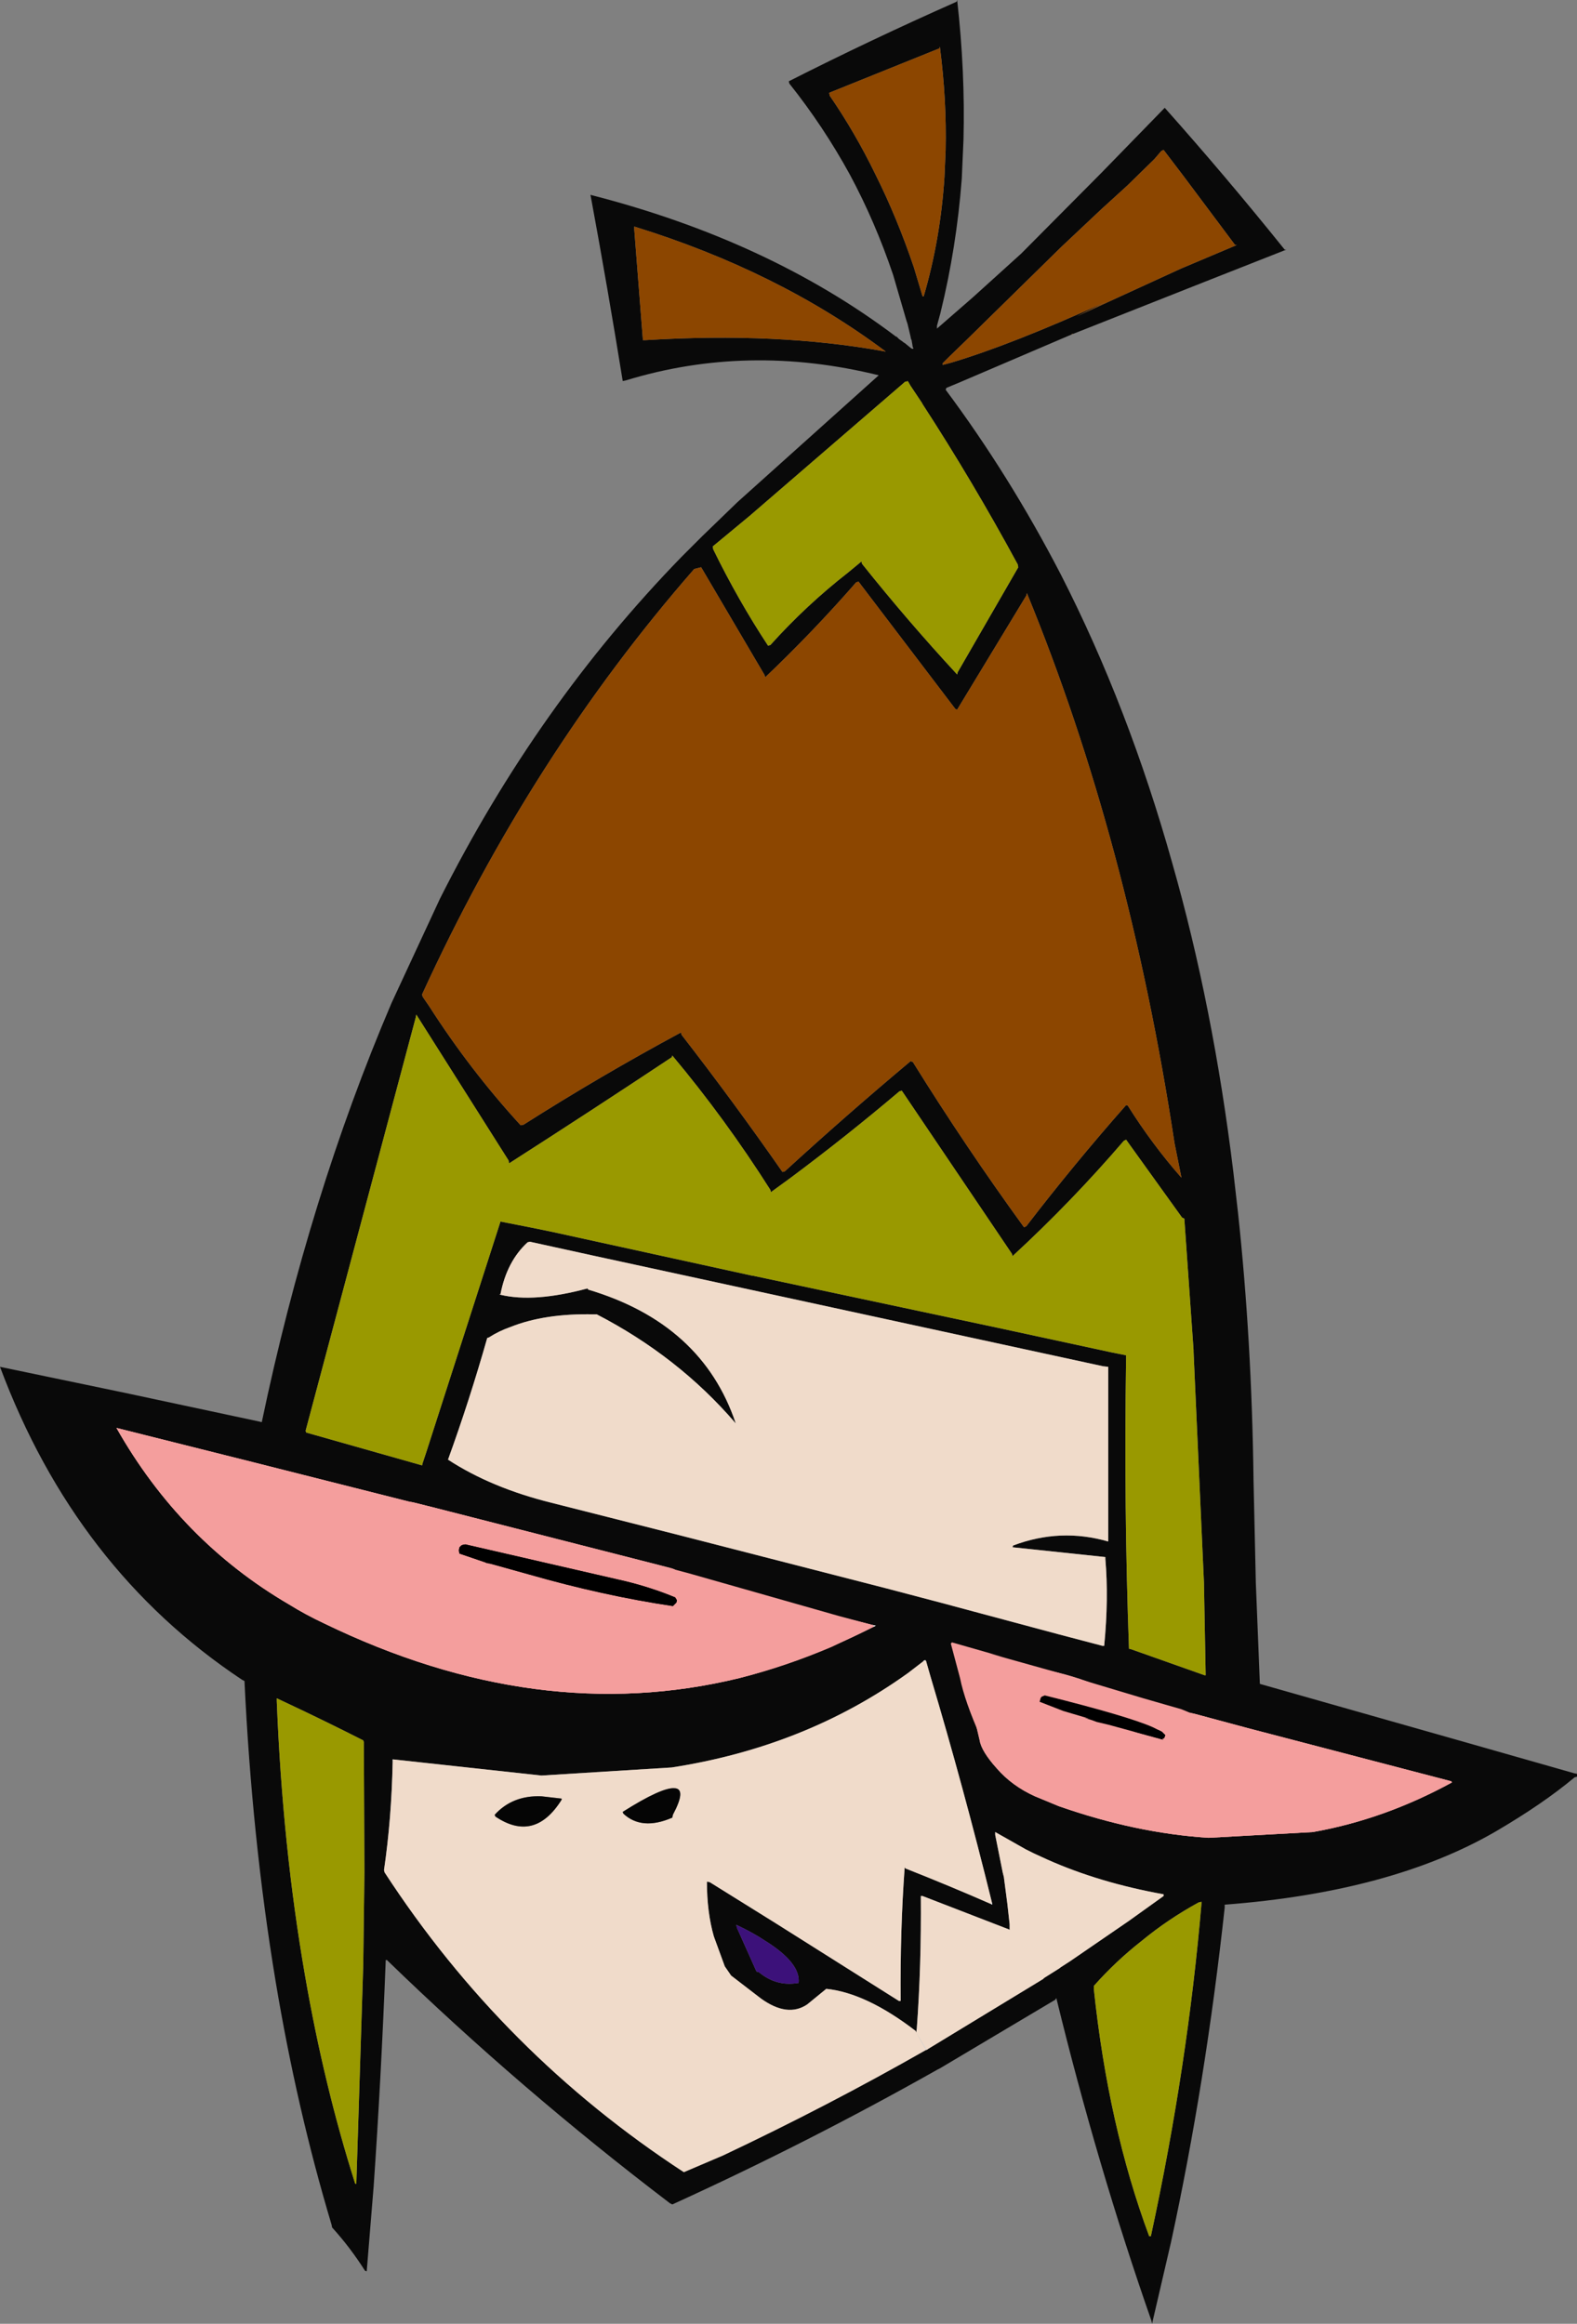 <?xml version="1.0" encoding="UTF-8" standalone="no"?>
<svg xmlns:xlink="http://www.w3.org/1999/xlink" height="201.55px" width="136.75px" xmlns="http://www.w3.org/2000/svg">
  <rect width="100%" height="100%" fill="#808080" stroke="none"/>
  <g transform="matrix(1.0, 0.0, 0.0, 1.0, 68.35, 100.75)">
    <path d="M24.6 -71.75 L14.9 -67.6 13.7 -67.1 13.7 -67.05 13.65 -66.95 Q19.2 -59.5 23.65 -50.9 29.5 -39.45 33.3 -25.9 36.85 -13.45 38.6 0.9 L39.0 4.4 Q40.2 15.5 40.35 27.65 L40.55 36.55 40.9 45.3 58.5 50.3 68.15 53.05 68.4 53.1 68.4 53.35 68.2 53.4 Q65.45 55.7 61.35 58.1 52.3 63.35 37.85 64.45 L37.85 64.7 Q36.2 79.85 33.2 93.7 L31.55 100.8 31.5 100.55 Q26.8 87.1 23.25 72.55 L23.15 72.7 13.15 78.65 12.95 78.75 Q1.7 85.1 -10.05 90.45 L-10.25 90.35 Q-23.2 80.5 -34.8 69.25 L-34.9 69.25 Q-35.3 79.55 -35.95 88.9 L-36.55 96.25 -36.7 96.2 Q-38.0 94.15 -39.55 92.45 L-39.6 92.2 Q-42.6 82.2 -44.45 71.1 -46.5 58.75 -47.15 45.05 L-47.35 44.95 Q-61.8 35.35 -68.35 17.8 L-57.55 20.05 -45.85 22.55 -45.65 22.6 Q-41.55 3.0 -34.4 -13.75 L-30.2 -22.8 Q-21.75 -39.6 -9.25 -52.45 L-7.45 -54.25 -4.4 -57.2 7.85 -68.2 Q-3.5 -71.0 -14.1 -67.75 L-14.35 -67.7 Q-15.65 -75.75 -17.1 -83.6 L-17.15 -83.85 Q-1.7 -79.9 9.35 -71.55 L9.4 -71.55 9.6 -71.35 9.95 -71.1 10.0 -71.05 10.1 -71.0 10.65 -70.55 10.75 -70.5 10.85 -70.5 10.85 -70.55 10.8 -70.65 10.7 -71.25 10.65 -71.35 10.6 -71.6 10.35 -72.65 10.25 -72.95 9.1 -76.9 Q7.55 -81.5 5.35 -85.6 3.05 -89.8 0.1 -93.5 L0.05 -93.7 Q7.15 -97.3 14.6 -100.6 L14.65 -100.75 Q15.35 -94.55 15.2 -88.65 L15.05 -85.25 Q14.6 -79.3 13.2 -73.6 L12.9 -72.5 12.9 -72.25 16.0 -74.95 20.2 -78.75 27.15 -85.75 32.65 -91.4 Q37.95 -85.45 43.05 -79.1 L43.2 -79.1 Q39.5 -77.65 24.6 -71.75 L24.7 -71.8 24.6 -71.8 24.6 -71.75 M13.65 -87.7 Q13.75 -92.05 13.15 -96.7 L13.1 -96.55 3.55 -92.7 3.6 -92.45 Q5.8 -89.25 7.55 -85.65 9.45 -81.85 10.9 -77.55 L11.65 -75.05 11.75 -75.05 Q13.2 -80.0 13.55 -85.4 L13.65 -87.7 M32.35 -87.65 L31.75 -86.95 29.4 -84.65 27.15 -82.6 23.7 -79.35 15.5 -71.3 13.95 -69.8 13.4 -69.25 13.4 -69.1 14.15 -69.3 Q19.35 -70.85 27.5 -74.55 L25.0 -73.3 34.05 -77.45 38.9 -79.5 38.75 -79.5 34.3 -85.45 32.55 -87.75 32.35 -87.65 M10.35 -67.7 L10.25 -67.65 10.15 -67.65 -3.35 -56.0 -6.55 -53.35 -6.5 -53.1 Q-4.35 -48.7 -1.75 -44.75 L-1.55 -44.8 Q1.55 -48.25 5.2 -51.1 L6.35 -52.05 6.4 -51.85 Q10.35 -46.9 14.65 -42.25 L14.7 -42.45 19.95 -51.55 19.9 -51.8 Q16.0 -59.0 11.65 -65.7 L11.6 -65.8 10.6 -67.3 10.4 -67.65 10.35 -67.7 M6.1 -50.3 L5.9 -50.25 Q2.15 -45.95 -2.0 -42.0 L-2.05 -42.2 -7.55 -51.55 -8.15 -51.4 Q-22.25 -35.25 -31.75 -14.5 L-31.7 -14.3 -31.15 -13.5 Q-27.6 -7.95 -23.2 -3.15 L-22.95 -3.2 Q-16.35 -7.4 -9.3 -11.2 L-9.25 -11.0 Q-4.75 -5.2 -0.5 0.9 L-0.3 0.85 Q5.05 -4.05 10.6 -8.7 L10.8 -8.65 Q15.4 -1.25 20.45 5.7 L20.65 5.6 Q24.8 0.2 29.3 -4.9 L29.45 -4.85 Q31.55 -1.5 34.1 1.4 L33.5 -1.6 Q29.5 -27.85 20.7 -49.3 L20.65 -49.1 14.65 -39.2 14.5 -39.25 6.1 -50.3 M8.2 -70.3 L8.45 -70.25 8.4 -70.3 Q-0.9 -77.25 -13.35 -81.1 L-13.35 -80.85 -12.6 -71.25 -12.35 -71.25 Q-0.95 -71.95 8.2 -70.3 M9.85 -6.15 L9.65 -6.1 Q5.05 -2.2 0.15 1.45 L-1.5 2.65 -1.55 2.45 Q-5.45 -3.7 -10.05 -9.2 L-10.1 -9.05 Q-17.1 -4.4 -24.2 0.15 L-24.25 -0.1 -32.25 -12.75 -32.3 -12.5 -41.85 23.35 -41.8 23.5 -31.75 26.35 -31.7 26.15 -31.4 25.25 -24.95 5.2 -22.15 5.75 -20.45 6.1 -3.1 9.9 -3.05 9.9 18.1 14.4 28.05 16.55 29.3 16.8 29.3 17.05 Q29.1 29.95 29.55 42.25 L29.75 42.3 36.1 44.55 36.2 44.55 36.05 36.5 35.15 16.5 35.15 16.35 34.35 4.95 34.15 4.85 29.3 -1.9 29.1 -1.8 Q24.55 3.5 19.45 8.2 L19.4 8.0 9.85 -6.15 M27.75 17.8 L27.3 17.75 -16.7 8.2 -22.4 6.95 -22.6 7.0 Q-24.4 8.65 -24.95 11.5 L-25.05 11.5 -24.95 11.55 Q-22.05 12.25 -17.4 11.0 L-17.35 11.1 Q-7.45 14.05 -4.55 22.7 L-4.6 22.65 Q-9.55 16.9 -16.6 13.25 L-16.85 13.25 Q-21.1 13.15 -24.1 14.35 -25.1 14.7 -25.95 15.25 L-26.1 15.3 Q-27.65 20.75 -29.5 25.85 -25.75 28.3 -20.5 29.6 L-9.45 32.4 8.45 37.0 13.2 38.25 23.45 41.0 27.25 42.0 27.4 42.0 Q27.8 37.9 27.5 34.45 L27.5 34.3 19.45 33.45 19.5 33.3 Q23.6 31.75 27.75 32.95 L27.75 32.65 27.75 17.8 M7.4 40.35 L7.6 40.25 7.35 40.2 -6.55 36.7 -6.55 36.6 -6.75 37.9 Q-6.9 39.85 -5.0 40.75 L-5.0 40.85 Q-13.05 38.8 -22.95 38.2 L-23.2 38.2 Q-26.85 37.95 -28.75 35.95 L-28.75 35.7 Q-30.1 32.65 -33.5 31.65 L-33.5 31.55 -29.75 32.5 -10.55 37.15 -9.3 37.45 Q-8.8 35.6 -10.2 35.25 L-30.55 30.05 -32.55 29.55 -32.85 29.5 -46.5 26.05 -58.25 23.1 Q-52.7 32.9 -43.3 38.4 -41.85 39.3 -40.25 40.05 -21.7 49.05 -4.25 44.8 1.6 43.3 7.4 40.35 M11.95 43.3 L11.9 43.25 Q11.75 43.25 11.7 43.35 L10.4 44.35 Q1.5 50.75 -10.1 52.55 L-21.4 53.25 -34.25 51.85 -34.3 51.85 -34.3 52.1 Q-34.4 57.0 -35.05 61.45 L-35.0 61.65 Q-24.75 77.4 -9.05 87.65 L-5.65 86.2 Q3.45 81.9 11.95 77.05 L12.0 77.05 12.15 76.95 22.1 70.9 22.2 70.8 23.55 69.95 23.6 69.9 24.45 69.35 29.55 65.85 32.55 63.7 32.55 63.55 Q27.0 62.55 22.5 60.55 L21.3 60.0 20.6 59.65 17.95 58.15 17.95 58.4 18.6 61.65 18.7 62.05 19.0 64.35 19.2 66.15 19.2 66.6 19.2 66.65 19.15 66.6 11.65 63.7 11.5 63.7 Q11.55 69.75 11.15 75.2 L11.1 75.55 11.05 75.4 Q6.75 72.1 3.3 71.75 L1.65 73.1 Q-0.05 74.25 -2.35 72.6 L-4.95 70.6 -5.5 69.8 -6.45 67.2 Q-7.05 65.1 -7.05 62.45 L-6.8 62.5 -1.1 66.05 9.6 72.8 9.75 72.8 Q9.7 66.65 10.1 61.2 L10.15 61.3 Q13.95 62.8 17.6 64.4 L17.7 64.45 17.65 64.2 Q15.2 54.25 12.35 44.7 L11.95 43.3 M32.75 48.9 Q30.4 47.05 27.85 45.9 25.3 44.7 22.6 44.15 L18.9 43.65 14.95 43.75 14.9 43.75 14.95 44.0 16.0 47.65 16.6 50.2 Q16.75 51.15 18.1 52.65 19.4 54.15 21.4 55.05 L23.45 55.9 Q30.15 58.25 36.45 58.65 L45.5 58.15 Q51.7 57.05 57.55 53.85 L57.5 53.75 39.9 49.15 35.25 47.9 34.85 47.8 34.8 48.05 34.75 48.95 Q34.7 52.0 37.35 52.35 L37.3 52.5 Q34.0 53.85 28.8 50.85 L28.55 50.9 Q25.4 52.9 22.2 50.85 L22.1 50.8 Q21.25 47.65 17.95 47.05 17.9 45.85 18.75 45.75 19.55 45.65 21.2 46.55 28.55 50.6 32.8 49.05 L32.75 48.9 M26.5 71.5 L26.5 71.75 Q27.75 83.65 31.3 93.2 L31.45 93.2 Q34.65 78.4 35.85 64.2 L35.6 64.25 Q32.95 65.7 30.7 67.55 28.4 69.35 26.5 71.5 M0.8 71.25 L0.9 71.25 Q1.1 69.5 -2.05 67.55 -3.1 66.85 -4.5 66.2 L-4.45 66.45 -2.75 70.25 -2.55 70.3 Q-1.05 71.55 0.8 71.25 M-44.35 46.55 L-44.35 46.8 Q-43.85 59.4 -41.9 70.6 -40.25 80.15 -37.55 88.65 L-37.45 88.65 -36.85 69.65 -36.75 61.65 -36.8 50.35 -36.85 50.2 Q-40.2 48.5 -43.5 46.95 L-44.35 46.55" fill="#090909" fill-rule="evenodd" stroke="none"/>
    <path d="M24.7 -71.8 L24.6 -71.75 24.6 -71.8 24.7 -71.8 M32.35 -87.65 L32.55 -87.75 34.3 -85.45 38.75 -79.5 38.9 -79.5 34.05 -77.45 25.0 -73.3 27.5 -74.55 Q19.35 -70.85 14.15 -69.3 L13.4 -69.1 13.4 -69.25 13.95 -69.8 15.5 -71.3 23.7 -79.35 27.15 -82.6 29.4 -84.65 31.75 -86.95 32.35 -87.65 M13.65 -87.7 L13.55 -85.4 Q13.2 -80.0 11.75 -75.05 L11.65 -75.05 10.9 -77.55 Q9.45 -81.85 7.55 -85.65 5.8 -89.25 3.6 -92.45 L3.55 -92.7 13.1 -96.55 13.15 -96.7 Q13.75 -92.05 13.65 -87.7 M8.2 -70.3 Q-0.95 -71.95 -12.35 -71.25 L-12.6 -71.25 -13.35 -80.85 -13.35 -81.1 Q-0.9 -77.25 8.4 -70.3 L8.45 -70.25 8.2 -70.3 M6.1 -50.3 L14.5 -39.25 14.65 -39.2 20.65 -49.1 20.7 -49.3 Q29.5 -27.85 33.5 -1.6 L34.1 1.4 Q31.55 -1.5 29.45 -4.85 L29.3 -4.9 Q24.8 0.2 20.65 5.6 L20.45 5.7 Q15.4 -1.25 10.8 -8.65 L10.6 -8.7 Q5.05 -4.05 -0.3 0.85 L-0.5 0.9 Q-4.75 -5.2 -9.25 -11.0 L-9.3 -11.2 Q-16.35 -7.4 -22.95 -3.2 L-23.2 -3.15 Q-27.6 -7.95 -31.15 -13.5 L-31.7 -14.3 -31.75 -14.5 Q-22.25 -35.25 -8.15 -51.4 L-7.55 -51.55 -2.05 -42.2 -2.0 -42.0 Q2.15 -45.95 5.9 -50.25 L6.1 -50.3" fill="#8c4600" fill-rule="evenodd" stroke="none"/>
    <path d="M10.35 -67.7 L10.4 -67.65 10.6 -67.3 11.6 -65.8 11.65 -65.7 Q16.0 -59.0 19.9 -51.8 L19.95 -51.55 14.7 -42.45 14.65 -42.25 Q10.35 -46.9 6.4 -51.85 L6.35 -52.05 5.2 -51.1 Q1.55 -48.25 -1.55 -44.8 L-1.75 -44.75 Q-4.35 -48.7 -6.5 -53.1 L-6.55 -53.35 -3.35 -56.0 10.15 -67.65 10.25 -67.65 10.35 -67.7 M9.85 -6.15 L19.4 8.0 19.45 8.2 Q24.55 3.5 29.1 -1.8 L29.3 -1.9 34.15 4.85 34.35 4.95 35.15 16.35 35.15 16.5 36.05 36.5 36.2 44.55 36.1 44.55 29.75 42.3 29.55 42.25 Q29.1 29.95 29.3 17.05 L29.3 16.8 28.05 16.55 18.1 14.4 -3.05 9.9 -3.1 9.9 -20.45 6.1 -22.15 5.75 -24.95 5.2 -31.4 25.25 -31.7 26.15 -31.75 26.35 -41.8 23.5 -41.85 23.35 -32.3 -12.5 -32.25 -12.75 -24.25 -0.1 -24.2 0.15 Q-17.1 -4.4 -10.1 -9.05 L-10.05 -9.2 Q-5.45 -3.7 -1.55 2.45 L-1.5 2.65 0.15 1.45 Q5.05 -2.2 9.65 -6.1 L9.85 -6.15 M26.5 71.5 Q28.4 69.35 30.7 67.55 32.95 65.7 35.6 64.25 L35.85 64.2 Q34.65 78.4 31.45 93.2 L31.3 93.2 Q27.75 83.65 26.5 71.75 L26.5 71.5 M-44.35 46.55 L-43.5 46.95 Q-40.2 48.5 -36.85 50.2 L-36.8 50.35 -36.75 61.65 -36.85 69.65 -37.45 88.65 -37.55 88.65 Q-40.25 80.15 -41.9 70.6 -43.85 59.4 -44.35 46.8 L-44.35 46.55" fill="#999900" fill-rule="evenodd" stroke="none"/>
    <path d="M27.75 17.8 L27.75 32.65 27.75 32.95 Q23.6 31.75 19.5 33.3 L19.45 33.45 27.5 34.3 27.5 34.45 Q27.8 37.9 27.4 42.0 L27.25 42.0 23.45 41.0 13.2 38.25 8.45 37.0 -9.45 32.4 -20.5 29.6 Q-25.75 28.3 -29.5 25.85 -27.65 20.75 -26.1 15.3 L-25.95 15.25 Q-25.1 14.7 -24.1 14.35 -21.1 13.15 -16.85 13.25 L-16.6 13.25 Q-9.55 16.9 -4.6 22.65 L-4.55 22.7 Q-7.45 14.05 -17.35 11.1 L-17.4 11.0 Q-22.05 12.25 -24.95 11.55 L-25.05 11.5 -24.95 11.5 Q-24.4 8.65 -22.6 7.0 L-22.4 6.95 -16.7 8.2 27.3 17.75 27.75 17.8 M11.95 43.3 L12.35 44.7 Q15.2 54.25 17.65 64.2 L17.6 64.4 Q13.95 62.8 10.15 61.3 L10.1 61.2 Q9.7 66.65 9.75 72.8 L9.6 72.8 -1.1 66.05 -6.8 62.5 -7.05 62.45 Q-7.05 65.1 -6.45 67.2 L-5.5 69.8 -4.95 70.6 -2.35 72.6 Q-0.05 74.25 1.65 73.1 L3.3 71.75 Q6.75 72.1 11.05 75.4 L11.1 75.55 11.15 75.2 Q11.55 69.75 11.5 63.7 L11.65 63.7 19.15 66.6 19.2 66.65 19.2 66.6 19.2 66.15 19.0 64.35 18.7 62.05 18.6 61.65 17.95 58.4 17.95 58.15 20.6 59.65 21.3 60.0 22.5 60.55 Q27.0 62.55 32.55 63.55 L32.55 63.7 29.55 65.85 24.45 69.35 23.6 69.9 23.55 69.95 22.2 70.8 22.1 70.9 12.15 76.95 12.0 77.05 11.1 75.55 11.95 77.05 Q3.45 81.9 -5.65 86.2 L-9.05 87.65 Q-24.75 77.4 -35.0 61.65 L-35.05 61.45 Q-34.4 57.0 -34.3 52.1 L-34.25 51.85 -21.4 53.25 -10.1 52.55 Q1.5 50.75 10.4 44.35 L11.7 43.35 11.95 43.3 M-19.65 55.35 L-19.65 55.25 -21.4 55.05 Q-23.9 54.95 -25.45 56.65 L-25.4 56.8 Q-22.0 59.1 -19.65 55.35 M-10.05 56.9 L-10.0 56.65 Q-8.8 54.4 -9.85 54.35 -10.95 54.25 -14.35 56.4 L-14.3 56.55 Q-12.7 58.05 -10.05 56.9" fill="#f0dbca" fill-rule="evenodd" stroke="none"/>
    <path d="M7.35 40.2 L7.6 40.25 7.4 40.35 7.35 40.2 M32.75 48.9 L32.8 49.05 32.75 48.9" fill="#fefefe" fill-rule="evenodd" stroke="none"/>
    <path d="M7.4 40.35 Q1.6 43.3 -4.25 44.8 -21.7 49.05 -40.25 40.05 -41.85 39.3 -43.3 38.4 -52.7 32.9 -58.25 23.1 L-46.5 26.05 -32.85 29.5 -32.55 29.55 -30.55 30.05 -10.2 35.25 Q-8.8 35.6 -9.3 37.45 L-10.55 37.15 -29.75 32.5 -33.5 31.55 -33.5 31.65 Q-30.1 32.65 -28.75 35.7 L-28.75 35.95 Q-26.85 37.95 -23.2 38.2 L-22.95 38.2 Q-13.05 38.8 -5.0 40.85 L-5.0 40.75 Q-6.9 39.85 -6.75 37.9 L-6.55 36.6 -6.55 36.7 7.35 40.2 7.4 40.35 M32.8 49.05 Q28.55 50.6 21.2 46.55 19.55 45.65 18.75 45.75 17.9 45.85 17.95 47.05 21.25 47.65 22.1 50.8 L22.2 50.85 Q25.4 52.9 28.55 50.9 L28.8 50.85 Q34.0 53.85 37.3 52.5 L37.35 52.35 Q34.7 52.0 34.75 48.95 L34.8 48.05 34.85 47.8 35.25 47.9 39.9 49.15 57.5 53.75 57.55 53.85 Q51.7 57.05 45.5 58.15 L36.45 58.65 Q30.15 58.25 23.45 55.9 L21.4 55.05 Q19.4 54.15 18.1 52.65 16.75 51.15 16.6 50.2 L16.0 47.65 14.95 44.0 14.9 43.75 14.95 43.75 18.9 43.65 22.6 44.15 Q25.3 44.7 27.85 45.9 30.4 47.05 32.75 48.9 L32.8 49.05" fill="#f49e9d" fill-rule="evenodd" stroke="none"/>
    <path d="M11.7 43.35 Q11.75 43.25 11.9 43.25 L11.95 43.3 11.7 43.35 M17.65 64.2 L17.7 64.45 17.6 64.4 17.65 64.2 M12.0 77.05 L11.95 77.05 11.1 75.55 12.0 77.05 M-34.3 52.1 L-34.3 51.85 -34.25 51.85 -34.3 52.1" fill="#fcfcfc" fill-rule="evenodd" stroke="none"/>
    <path d="M0.8 71.25 Q-1.05 71.55 -2.55 70.3 L-2.75 70.25 -4.45 66.45 -4.5 66.2 Q-3.1 66.85 -2.05 67.55 1.1 69.5 0.9 71.25 L0.8 71.25" fill="#3c117a" fill-rule="evenodd" stroke="none"/>
    <path d="M-10.05 56.9 Q-12.7 58.05 -14.3 56.55 L-14.35 56.4 Q-10.95 54.25 -9.85 54.35 -8.8 54.4 -10.0 56.65 L-10.05 56.9 M-19.65 55.35 Q-22.0 59.1 -25.4 56.8 L-25.45 56.65 Q-23.9 54.95 -21.4 55.05 L-19.65 55.25 -19.65 55.35" fill="#050505" fill-rule="evenodd" stroke="none"/>
    <path d="M7.35 40.2 L7.4 40.35 3.75 42.1 Q-0.25 43.8 -4.25 44.8 -21.7 49.05 -40.25 40.05 -41.85 39.3 -43.3 38.4 -52.7 32.9 -58.25 23.1 L-46.5 26.05 -32.85 29.5 -32.55 29.55 -30.55 30.05 -11.2 35.0 -10.35 35.25 -8.65 35.7 -3.55 37.15 4.35 39.4 7.35 40.2 M17.5 45.5 L17.5 45.75 17.55 45.5 17.5 45.5 M14.1 41.8 L14.2 41.7 18.75 43.0 17.8 42.75 17.4 42.65 23.3 44.3 30.8 46.55 34.1 47.5 34.95 47.85 35.25 47.9 39.9 49.15 57.5 53.75 57.55 53.85 Q51.7 57.05 45.5 58.15 L36.45 58.65 Q30.15 58.25 23.45 55.9 L21.4 55.05 Q19.4 54.15 18.25 52.65 L17.5 51.65 17.75 52.3 17.3 51.3 16.75 50.2 16.7 49.95 Q15.3 46.8 14.9 44.8 L14.1 41.8 M-28.35 33.3 L-28.5 33.45 -28.55 33.65 -28.55 33.8 -28.5 34.0 -26.3 34.75 -26.2 34.8 -25.8 34.9 -26.45 34.7 -22.5 35.8 Q-16.05 37.65 -10.0 38.55 L-9.85 38.4 -9.7 38.25 -9.65 38.05 -9.8 37.8 Q-11.85 36.95 -14.1 36.4 L-28.0 33.2 -28.25 33.25 -28.35 33.3 M21.8 46.85 L23.85 47.65 26.05 48.3 26.0 48.3 25.7 48.25 26.35 48.45 26.75 48.6 27.8 48.85 32.55 50.15 32.45 50.1 Q32.35 50.1 32.6 50.0 L32.7 49.75 32.4 49.45 31.6 49.05 Q29.45 48.1 22.25 46.3 L22.0 46.4 21.9 46.5 21.8 46.85" fill="#f49e9d" fill-rule="evenodd" stroke="none"/>
    <path d="M21.8 46.85 L21.9 46.5 22.0 46.4 22.25 46.3 Q29.45 48.1 31.6 49.05 L32.4 49.45 32.7 49.75 32.6 50.0 Q32.35 50.1 32.45 50.1 L32.55 50.15 27.8 48.85 26.75 48.6 26.35 48.45 25.7 48.25 26.0 48.3 26.05 48.3 23.85 47.65 21.8 46.85 M-28.35 33.3 L-28.25 33.25 -28.0 33.2 -14.1 36.4 Q-11.85 36.95 -9.8 37.8 L-9.65 38.05 -9.7 38.25 -9.85 38.4 -10.0 38.55 Q-16.05 37.65 -22.5 35.8 L-26.45 34.7 -25.8 34.9 -26.2 34.8 -26.3 34.75 -28.5 34.0 -28.55 33.8 -28.55 33.65 -28.5 33.45 -28.35 33.3" fill="#000000" fill-rule="evenodd" stroke="none"/>
  </g>
</svg>
